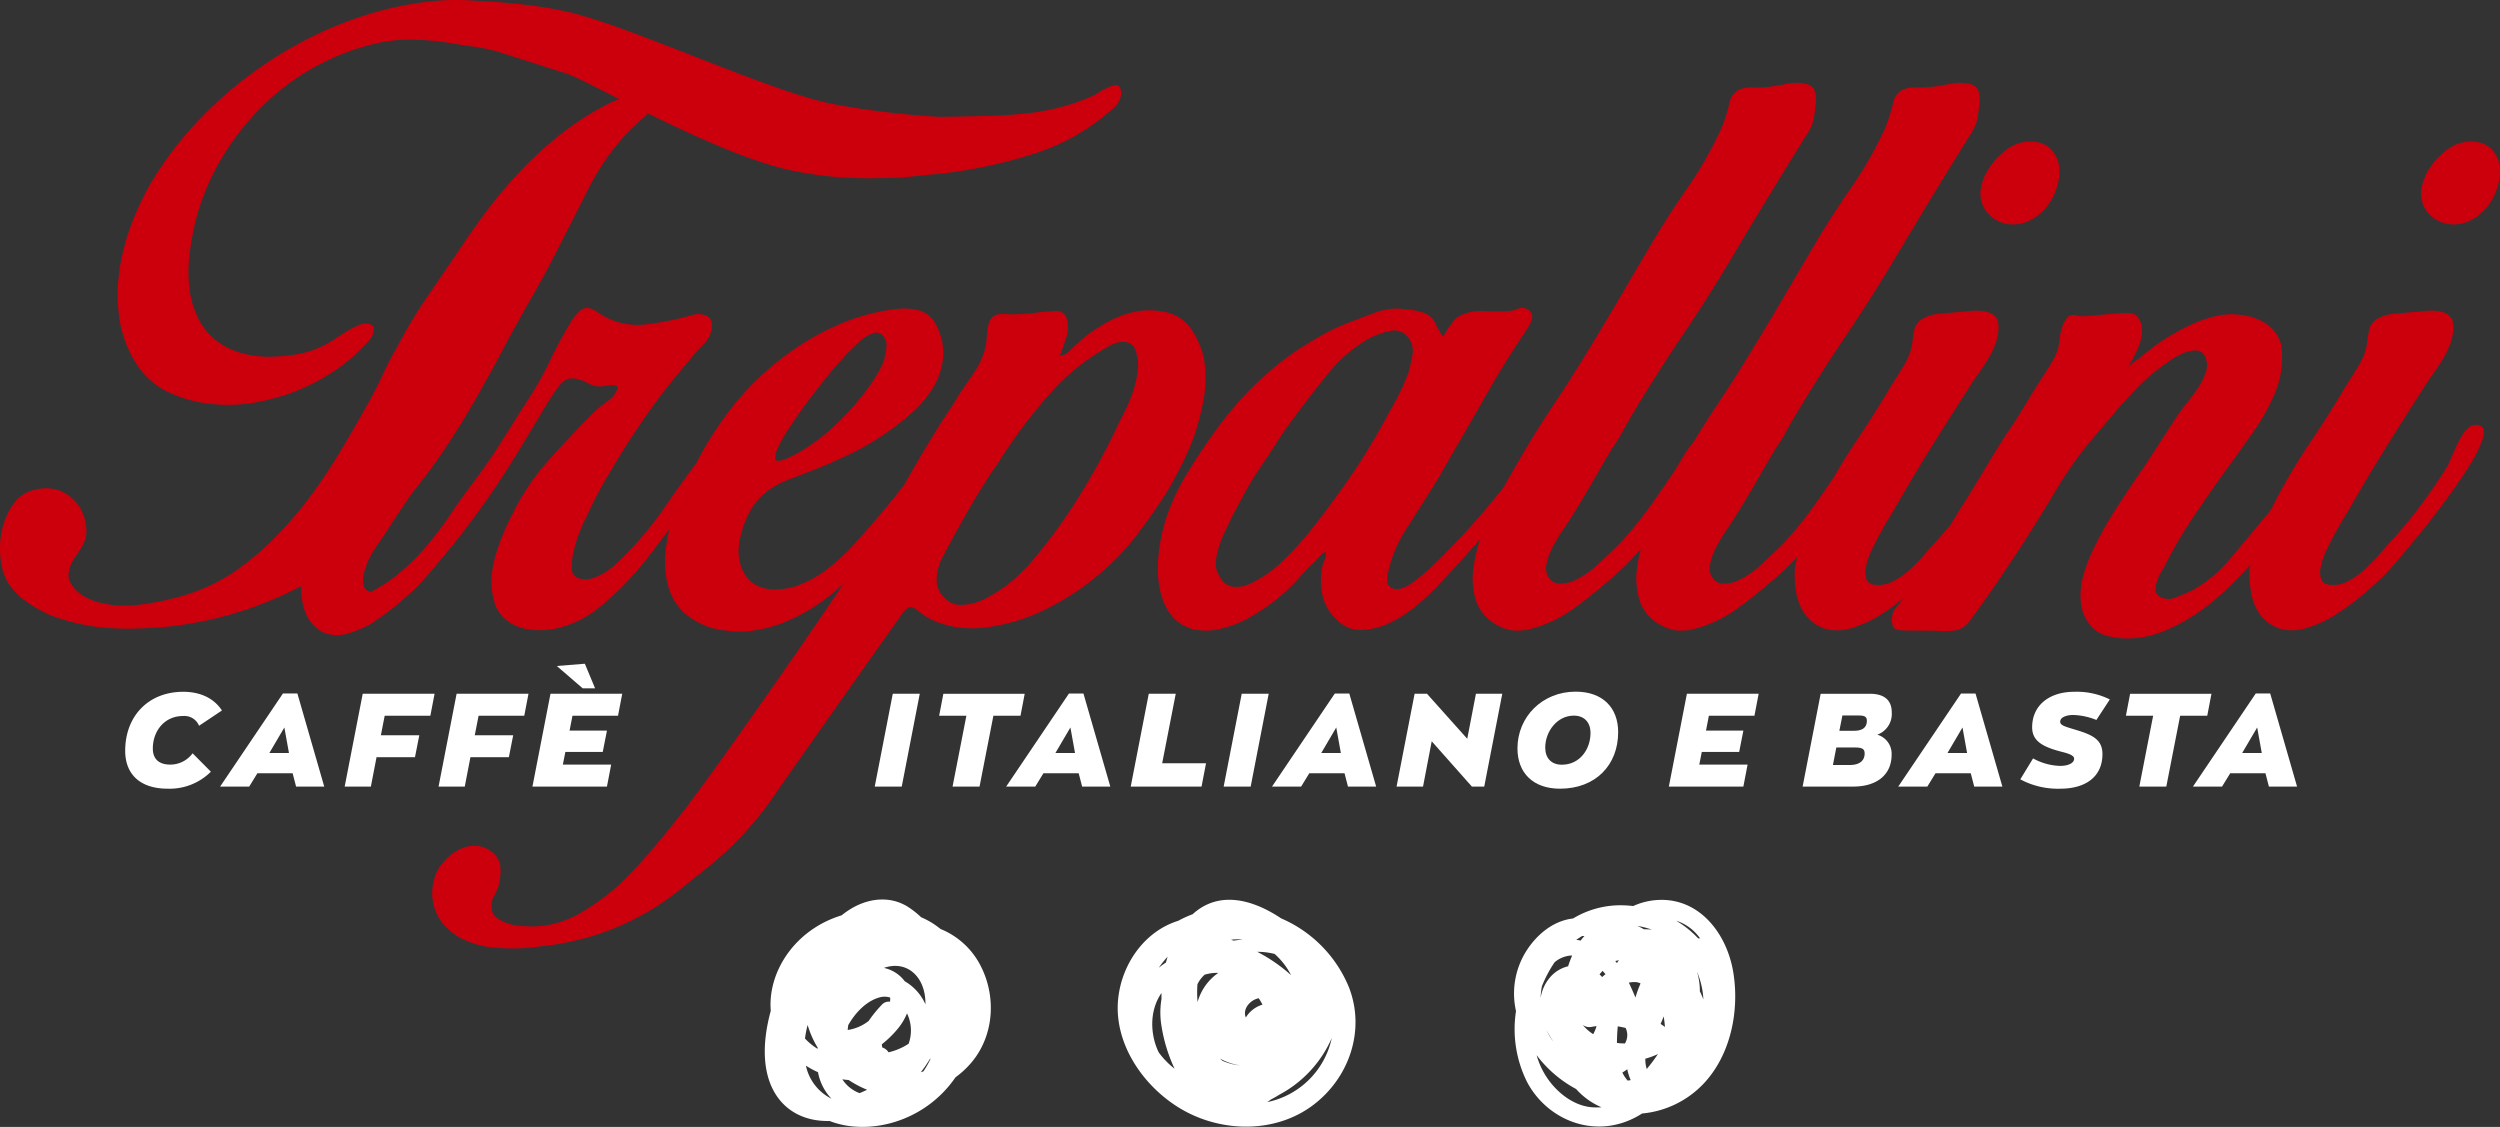 <svg xmlns="http://www.w3.org/2000/svg" xmlns:xlink="http://www.w3.org/1999/xlink" width="719.797" height="324.457" viewBox="0 0 719.797 324.457"><rect x="0" y="0" width="719.797" height="324.457" fill="#333333" stroke="none"/><defs><clipPath id="a"><rect width="719.797" height="324.457" fill="none"/></clipPath></defs><path d="M119.185,90.407h7.768l-5.188,26.723h-7.775Z" transform="translate(137.864 109.341)" fill="#fff"/><path d="M130.225,96.74h-7.841l1.211-6.332h23.422l-1.209,6.332H138l-3.984,20.391h-7.771Z" transform="translate(148.015 109.341)" fill="#fff"/><path d="M152,113.342H141.843l-2.349,3.829h-8.376l18.08-26.8h4.167l7.735,26.8h-8.111Zm-6.708-5.835h5.647l-1.326-7.355Z" transform="translate(158.578 109.3)" fill="#fff"/><path d="M152.543,90.407h7.768l-3.906,20.013h12.627l-1.293,6.71H147.349Z" transform="translate(178.208 109.341)" fill="#fff"/><path d="M164.655,90.407h7.768l-5.188,26.723h-7.775Z" transform="translate(192.857 109.341)" fill="#fff"/><path d="M186.642,113.342H176.486l-2.346,3.829h-8.378l18.08-26.8h4.167l7.735,26.8h-8.111Zm-6.708-5.835h5.647l-1.326-7.355Z" transform="translate(200.476 109.3)" fill="#fff"/><path d="M212.427,90.407l-5.194,26.723h-3.559l-11.564-13.042-2.5,13.042h-7.62l5.194-26.723h3.564l11.593,12.963,2.5-12.963Z" transform="translate(220.107 109.341)" fill="#fff"/><g clip-path="url(#a)"><path d="M197.745,106.471c0-9.094,7.163-16.339,16.75-16.339,7.735,0,12.245,4.554,12.245,11.675,0,9.439-6.482,16.264-16.754,16.264-7.731,0-12.24-4.549-12.24-11.6m21.032-4.437c0-3.067-1.779-5-4.812-5-4.814,0-8.224,4.585-8.224,9.211,0,2.994,1.741,4.923,4.775,4.923,5.232,0,8.261-4.509,8.261-9.134" transform="translate(239.159 109.008)" fill="#fff"/><path d="M222.67,90.407h20.656l-1.211,6.332H229l-.835,4.282h10.764l-1.211,6.14H226.952l-.718,3.637h13.908l-1.215,6.332H217.475Z" transform="translate(263.021 109.341)" fill="#fff"/><path d="M260.53,107.918c0,6.03-4.509,9.211-11.067,9.211H234.907L240.1,90.408h14.136c4.094,0,6.332,1.745,6.332,5.382a6.337,6.337,0,0,1-4.171,6.4,5.7,5.7,0,0,1,4.132,5.725m-7.768-.3c0-1.211-.53-1.741-2.808-1.741h-5.342l-.983,5.04h4.889c2.691,0,4.244-1.178,4.244-3.3m.641-9.439c0-1.171-.68-1.513-2.386-1.513h-4.66l-.873,4.4h4.2c2.614,0,3.714-1.061,3.714-2.883" transform="translate(284.103 109.342)" fill="#fff"/><path d="M268.251,113.342H258.092l-2.349,3.829h-8.376l18.082-26.8h4.167l7.735,26.8H269.24Zm-6.708-5.835h5.647l-1.326-7.355Z" transform="translate(299.173 109.3)" fill="#fff"/><path d="M263.274,115.357l3.674-6.03a17,17,0,0,0,7.808,2.161c2.2,0,4.017-.756,4.017-2.083,0-.8-1.171-1.363-3.259-1.893-5.61-1.405-8.831-3.073-8.831-7.13,0-6.443,5.077-10.232,12.09-10.232a21.4,21.4,0,0,1,10.272,2.2l-3.867,5.912a19.113,19.113,0,0,0-6.67-1.436c-1.973,0-3.752.678-3.752,1.929,0,1.138,1.553,1.441,5.117,2.541,4.509,1.4,7.05,2.841,7.05,6.785,0,6.593-4.929,9.969-12.13,9.969a22.954,22.954,0,0,1-11.52-2.691" transform="translate(318.411 109.03)" fill="#fff"/><path d="M284.875,96.74h-7.841l1.211-6.332h23.422l-1.209,6.332H292.65l-3.984,20.391H280.9Z" transform="translate(335.053 109.341)" fill="#fff"/><path d="M306.651,113.342H296.495l-2.349,3.829H285.77l18.08-26.8h4.167l7.731,26.8h-8.106Zm-6.708-5.835h5.647l-1.326-7.355Z" transform="translate(345.619 109.3)" fill="#fff"/><path d="M16.315,107.129c0-9.969,6.67-16.979,16.714-16.979,5.422,0,9.1,2.236,11.14,5.382l-6.591,4.4a4.547,4.547,0,0,0-4.627-2.806c-5.3,0-8.681,4.282-8.681,9.366,0,2.916,1.67,4.62,5.007,4.62a7.952,7.952,0,0,0,6.443-3.255l5.267,5.3a16.809,16.809,0,0,1-12.466,4.889c-7.848,0-12.207-4.094-12.207-10.919" transform="translate(19.732 109.03)" fill="#fff"/><path d="M49.566,113.342H39.41l-2.346,3.829H28.685l18.08-26.8h4.167l7.731,26.8H50.556Zm-6.708-5.835h5.647l-1.326-7.355Z" transform="translate(34.692 109.3)" fill="#fff"/><path d="M50.11,90.407H70.8l-1.215,6.332H56.438l-1.1,5.61H66.405l-1.248,6.326H54.09l-1.631,8.455H44.916Z" transform="translate(54.323 109.341)" fill="#fff"/><path d="M62.345,90.407H83.039l-1.215,6.332H68.673l-1.1,5.61H78.64l-1.248,6.326H66.324l-1.631,8.455H57.151Z" transform="translate(69.12 109.341)" fill="#fff"/><path d="M74.579,95.138H95.235l-1.211,6.332H80.907l-.835,4.282H90.836l-1.211,6.14H78.861l-.718,3.635H92.052l-1.215,6.332H69.385Zm1.818-8,8.073-.647,2.956,7.09H83.863Z" transform="translate(83.916 104.61)" fill="#fff"/><path d="M340.085,134.084q1.76-3.526,3.246-7.236a71.633,71.633,0,0,0,3.153-11.5,34.781,34.781,0,0,0,.188-11.871,23.6,23.6,0,0,0-3.712-8.718,11.751,11.751,0,0,0-7.974-5.011,20.812,20.812,0,0,0-9.37.281,30.751,30.751,0,0,0-8.626,3.8q-1.856,1.117-3.522,2.322a25.7,25.7,0,0,0-3.155,2.689c-.74.621-1.547,1.363-2.408,2.225a3.906,3.906,0,0,1-2.784,1.3c.619-1.48,1.233-3.179,1.856-5.1a9.258,9.258,0,0,0,.183-5.471,3.054,3.054,0,0,0-3.524-2.227c-1.854.124-3.4.247-4.638.369a48.18,48.18,0,0,1-7.234.559c-.74,0-1.575-.029-2.5-.093a6.6,6.6,0,0,0-2.505.278,2.825,2.825,0,0,0-1.668,1.485,7.737,7.737,0,0,0-.74,2.5q-.189,1.392-.281,2.782a18.787,18.787,0,0,1-.278,2.32A22.245,22.245,0,0,1,280.636,107q-2.227,3.341-4.45,6.491-1.491,2.6-3.06,4.914t-3.062,4.73q-5.084,8.173-9.717,16.429c-.93,1.2-1.838,2.41-2.8,3.6q-5.1,6.307-10.479,12.242a62.3,62.3,0,0,1-4.916,5.1,49.106,49.106,0,0,1-5.656,4.543,30.355,30.355,0,0,1-6.306,3.338,18.751,18.751,0,0,1-6.865,1.3,11.087,11.087,0,0,1-5.935-1.392,9.221,9.221,0,0,1-3.431-3.8,12.545,12.545,0,0,1-1.3-5.285,17.559,17.559,0,0,1,.837-5.84,25.787,25.787,0,0,1,3.243-7.514,18.5,18.5,0,0,1,4.545-4.728,26.155,26.155,0,0,1,6.03-3.155q3.43-1.293,7.7-2.969,3.709-1.478,8.533-3.71a77.072,77.072,0,0,0,9.554-5.285,79.341,79.341,0,0,0,8.9-6.679,32.392,32.392,0,0,0,6.677-7.788,20.191,20.191,0,0,0,2.877-8.906,17.119,17.119,0,0,0-2.413-9.737q-2.6-4.822-11.312-3.9a57.374,57.374,0,0,0-15.676,4.174,73.614,73.614,0,0,0-14.191,7.883,80.576,80.576,0,0,0-18.082,17.342,104.2,104.2,0,0,0-9.395,14.92q-4.62,6.244-9.154,12.812a99.867,99.867,0,0,1-10.482,12.8q-1.3,1.3-2.877,2.874a21.083,21.083,0,0,1-3.429,2.782,16.487,16.487,0,0,1-3.8,1.856,6.711,6.711,0,0,1-3.986.093,2.837,2.837,0,0,1-2.134-2.969,19.124,19.124,0,0,1,.652-5.378,40.316,40.316,0,0,1,1.852-5.661,33.306,33.306,0,0,1,1.673-3.617q1.481-3.334,3.246-6.675c1.173-2.229,2.437-4.45,3.8-6.679a235.462,235.462,0,0,1,14.655-22.072q2.038-2.595,4.081-5.1t4.264-5.1q1.485-1.856,3.712-4.174a7.875,7.875,0,0,0,2.408-4.918q.186-2.592-1.668-3.336a6.026,6.026,0,0,0-3.9-.186,81.062,81.062,0,0,1-13.911,2.782,19.9,19.9,0,0,1-13.356-3.526q-2.966-2.038-4.728-.742a12.407,12.407,0,0,0-3.248,3.9,118.119,118.119,0,0,0-5.749,10.667,95.177,95.177,0,0,1-5.935,10.663q-2.784,4.272-5.38,8.44t-5.38,8.44q-2.781,4.086-5.656,7.883t-5.658,7.883a102.532,102.532,0,0,1-7.7,10.3,61.85,61.85,0,0,1-9.18,8.811,39.684,39.684,0,0,1-4.916,3.243c-.559.314-1.094.645-1.646.966a2.32,2.32,0,0,1-2.234-1.6,7.22,7.22,0,0,1,.084-3.8,23.154,23.154,0,0,1,1.86-4.9c.866-1.741,4.543-6.748,5.46-8.365.318-.561,2.9-4.432,6.277-9.456,3.213-3.957,6.3-8.029,9.169-12.282q5.137-7.616,9.728-15.7t8.811-16.151q3.669-6.787,7.525-13.493t7.34-13.674q4.222-8.259,8.537-16.8a68.053,68.053,0,0,1,10.736-15.506q1.471-1.471,3.12-3.029,1.611-1.521,3.219-2.952c12.949,6.381,28.524,13.5,40.225,16.173,14.33,3.2,25.691,2.373,29.677,2.4,3.394.022,8.968-.835,13.022-1.107a137.178,137.178,0,0,0,27.974-5.817,62.372,62.372,0,0,0,23.528-13.579,6.264,6.264,0,0,0,1.653-2.939,3.367,3.367,0,0,0-.442-2.91c-.236-.347-.694-.455-1.381-.323a8.907,8.907,0,0,0-2.245.789,22.946,22.946,0,0,0-2.267,1.268,14.388,14.388,0,0,1-1.591.928,61.447,61.447,0,0,1-9.355,3.294,68.62,68.62,0,0,1-10.053,1.829c-3.429.36-6.922.585-10.457.667q-7.231.229-14.611.285A242.032,242.032,0,0,1,239.8,29.944C221.359,26.4,180.168,6.86,162.588,3.226,153.556,1.244,144.6.645,135.916.155a67.69,67.69,0,0,0-9.951.057,95.065,95.065,0,0,0-15.375,2.609A108.028,108.028,0,0,0,90.8,10.1,116.557,116.557,0,0,0,56.35,35.525,102.217,102.217,0,0,0,43.5,52.6,81.322,81.322,0,0,0,37.72,64.9a61.407,61.407,0,0,0-3.4,13.491,47.961,47.961,0,0,0,.093,13.584,32.808,32.808,0,0,0,4.863,12.784,22.108,22.108,0,0,0,10.095,8.557,38.822,38.822,0,0,0,13.584,3.162,44.893,44.893,0,0,0,11.381-.745,60.15,60.15,0,0,0,11.379-3.345,59.09,59.09,0,0,0,10.446-5.526,47.812,47.812,0,0,0,8.774-7.433c.367-.358.793-.809,1.281-1.343a5.5,5.5,0,0,0,1.1-1.8,3.977,3.977,0,0,0,.276-1.807c-.064-.546-.457-.946-1.191-1.2a4.571,4.571,0,0,0-3.02.307,22.612,22.612,0,0,0-3.48,1.776q-1.74,1.077-3.385,2.172a28.485,28.485,0,0,1-2.744,1.646,27.123,27.123,0,0,1-8.148,2.791,49.785,49.785,0,0,1-8.533.745,28.565,28.565,0,0,1-6.975-.919,20.341,20.341,0,0,1-6.425-2.751,18.6,18.6,0,0,1-6.516-7.161,26.952,26.952,0,0,1-2.662-9.085,41.266,41.266,0,0,1,.093-9.911,81.13,81.13,0,0,1,1.743-9.454A68.175,68.175,0,0,1,63.508,46.08,75.16,75.16,0,0,1,74.9,31.206a68.8,68.8,0,0,1,32.18-18.418,43.865,43.865,0,0,1,10.7-1.381,76.623,76.623,0,0,1,10.93.829q3.709.65,7.424,1.158a50.021,50.021,0,0,1,8.752,1.96c5.968,1.94,11.942,3.858,17.963,5.725,2.11.647,7.888,3.632,15.442,7.448a31.014,31.014,0,0,0-4.834,2.229,84.193,84.193,0,0,0-12.114,7.985,108.562,108.562,0,0,0-10.831,9.821A126.051,126.051,0,0,0,140.6,60.125q-4.59,6.052-8.811,12.481-4.4,6.423-8.9,13.029a139.984,139.984,0,0,0-8.166,13.584q-2.575,4.408-4.682,8.995t-4.68,8.995q-3.675,6.608-7.711,13.307a153.68,153.68,0,0,1-8.718,12.938A109.044,109.044,0,0,1,78.742,155.2,79.688,79.688,0,0,1,67,164.929a52.292,52.292,0,0,1-13.767,6.427,78.027,78.027,0,0,1-14.867,2.934,30.68,30.68,0,0,1-4.772,0,27.7,27.7,0,0,1-5.049-.826,16.9,16.9,0,0,1-4.589-1.924,10.277,10.277,0,0,1-3.4-3.305,4.863,4.863,0,0,1-.824-2.939,7.738,7.738,0,0,1,.734-2.844,16.528,16.528,0,0,1,1.56-2.66q.915-1.283,1.65-2.57a8.54,8.54,0,0,0,1.2-4.684,13.793,13.793,0,0,0-1.1-4.861,11.61,11.61,0,0,0-2.936-4.132A11.614,11.614,0,0,0,16.7,141.07a12.319,12.319,0,0,0-6.518-.091,10.026,10.026,0,0,0-5.6,3.208,18.957,18.957,0,0,0-3.029,5.234,22.121,22.121,0,0,0-1.469,6.33,25.759,25.759,0,0,0,.276,6.516,15.563,15.563,0,0,0,2.019,5.6,19.33,19.33,0,0,0,5.323,5.413,40.473,40.473,0,0,0,6.606,3.765,59.009,59.009,0,0,0,15.6,3.672,82.626,82.626,0,0,0,8.721.272q4.308-.089,8.716-.46a106.728,106.728,0,0,0,29.827-7.342,98.769,98.769,0,0,0,9.536-4.445c.009.778.013,1.551.077,2.371a17.063,17.063,0,0,0,1.551,6.136,10.6,10.6,0,0,0,4.565,4.739,10.11,10.11,0,0,0,7.114.437,25.638,25.638,0,0,0,4.346-1.615,16.742,16.742,0,0,0,3.391-1.838c.25-.172.517-.391.769-.572a66.56,66.56,0,0,0,6.516-4.9q3.433-2.946,5.519-5.046.865-.878,3.588-4.054t6.248-7.514q1.793-2.211,3.617-4.58c0-.04,0-.073,0-.11,1.228-1.558,2.452-3.122,3.606-4.757q4.08-5.564,7.7-11.224t7.141-11.588q1.667-2.787,3.338-5.568t3.338-5.38a24.2,24.2,0,0,1,2.689-3.524,4.308,4.308,0,0,1,3.988-1.109,12.212,12.212,0,0,1,3.526,1.295,7.08,7.08,0,0,0,3.52.93,9.254,9.254,0,0,0,1.58-.186,10.64,10.64,0,0,1,1.854-.188,2.538,2.538,0,0,1,1.3.281q.461.278-.093,1.392a7.754,7.754,0,0,1-2.874,3.153A29.733,29.733,0,0,0,171.2,118.5q-6.5,6.5-12.983,13.729a67.9,67.9,0,0,0-10.572,15.579,64.843,64.843,0,0,0-2.782,5.937,63.2,63.2,0,0,0-2.227,6.306,28.11,28.11,0,0,0-1.111,6.4,20.019,20.019,0,0,0,.742,6.582,9.8,9.8,0,0,0,2.5,4.545,12.142,12.142,0,0,0,3.99,2.689,15.315,15.315,0,0,0,4.914,1.114,24.906,24.906,0,0,0,5.285-.186,30.244,30.244,0,0,0,13.451-6.211,84.343,84.343,0,0,0,10.663-10.3q2.227-2.592,4.452-5.471t4.269-5.656c.318-.389.636-.789.954-1.178a41.788,41.788,0,0,0-1.235,8.133,24.88,24.88,0,0,0,1.578,10.3,15.931,15.931,0,0,0,7.234,7.976,20.329,20.329,0,0,0,8.9,2.779,28.319,28.319,0,0,0,8.254-.093,40.276,40.276,0,0,0,7.881-2.132,52.694,52.694,0,0,0,13.451-7.788c1.394-1.118,2.735-2.289,4.05-3.478-13.237,19.821-36.882,53.375-45.07,64.155q-4.63,5.939-9.459,11.688a143.153,143.153,0,0,1-10.2,10.946,67.719,67.719,0,0,1-11.314,8.159,27.457,27.457,0,0,1-13.17,3.71c-.866,0-1.949-.033-3.248-.093a15.916,15.916,0,0,1-3.8-.65,11.947,11.947,0,0,1-3.338-1.578,3.652,3.652,0,0,1-1.67-2.689,5.687,5.687,0,0,1,.745-3.9,13.954,13.954,0,0,0,1.485-3.9,18.135,18.135,0,0,0,.276-4.081,5.848,5.848,0,0,0-1.578-3.71,8.043,8.043,0,0,0-5.192-2.6,9.833,9.833,0,0,0-5.38,1.2,14.864,14.864,0,0,0-4.545,3.8,11.933,11.933,0,0,0-2.5,5.009,14.309,14.309,0,0,0,0,7.234,14.005,14.005,0,0,0,3.243,5.844,17.357,17.357,0,0,0,5.566,3.988,26.046,26.046,0,0,0,6.953,2.042,57.766,57.766,0,0,0,12.242.186q2.6-.374,5.1-.65a50.528,50.528,0,0,0,5.1-.835,74.722,74.722,0,0,0,32.644-15.21l7.421-5.937q3.712-2.969,7.234-6.306a99.35,99.35,0,0,0,12.89-15.4c3.771-5.566,32.238-45.846,36.2-51.409a6.1,6.1,0,0,1,2.225-2.223q.928-.371,2.784,1.111a19.249,19.249,0,0,0,7.788,3.9,25.232,25.232,0,0,0,5.1.926,34.489,34.489,0,0,0,5.1,0,53.3,53.3,0,0,0,18.363-5.285,73.429,73.429,0,0,0,15.952-10.482,70.375,70.375,0,0,0,10.665-11.219q4.729-6.211,8.811-12.7,2.038-3.526,3.8-7.05m-115.743-5.935a38.471,38.471,0,0,1,2.227-3.9q1.2-1.856,1.575-2.413,2.6-3.9,5.378-7.514T239.275,107c.614-.745,1.3-1.513,2.039-2.318s1.483-1.637,2.225-2.508q1.481-1.481,3.71-3.617a10.161,10.161,0,0,1,4.452-2.687,2.441,2.441,0,0,1,2.689,1.019,3.94,3.94,0,0,1,.835,2.877A15.912,15.912,0,0,1,253,107a51.324,51.324,0,0,1-4.264,6.308,78.34,78.34,0,0,1-8.438,9.271,56.224,56.224,0,0,1-10.11,7.607q-.374.186-2.132,1.111a14.648,14.648,0,0,1-3.248,1.3q-1.856.375-1.67-1.021a11.384,11.384,0,0,1,1.206-3.429m103.222-21.334a31.7,31.7,0,0,1-1.392,6.032,41.793,41.793,0,0,1-2.5,5.932c-.994,1.92-1.856,3.681-2.6,5.289a199.362,199.362,0,0,1-10.758,19.474,156.232,156.232,0,0,1-13.166,17.994,46.363,46.363,0,0,1-6.586,6.4,40.89,40.89,0,0,1-7.885,4.914,16.586,16.586,0,0,1-5.563,1.3,6.2,6.2,0,0,1-5.007-1.856,7,7,0,0,1-2.413-5.749,14.531,14.531,0,0,1,1.668-6.125q3.337-6.3,6.865-12.519t7.419-12.15q1.481-2.038,2.877-4.266t2.872-4.266a142.735,142.735,0,0,1,11.686-14.746,61.979,61.979,0,0,1,14.47-11.776,23.15,23.15,0,0,1,2.41-1.392,8.433,8.433,0,0,1,2.691-.833,4.636,4.636,0,0,1,2.6.369,3.488,3.488,0,0,1,1.761,2.225,12.894,12.894,0,0,1,.557,5.749" transform="translate(0 0)" fill="#cb000c"/><path d="M531.627,109.531a3.031,3.031,0,0,0-3.341.557,11.672,11.672,0,0,0-2.6,3.431q-1.11,2.134-2.042,4.359t-1.482,3.338q-3.715,5.939-7.883,11.5a133.241,133.241,0,0,1-9,10.758q-1.485,1.67-3.338,3.8a39.976,39.976,0,0,1-3.988,3.988,22.6,22.6,0,0,1-4.452,3.06,8.615,8.615,0,0,1-4.728,1.021q-2.227,0-2.877-1.483a6.349,6.349,0,0,1-.186-3.8,20.95,20.95,0,0,1,1.765-5.009q1.293-2.688,2.689-5.194t2.6-4.452q1.2-1.945,1.575-2.689,5.011-8.716,10.2-17.066t10.572-16.692q1.114-1.853,2.782-4.174t3.06-4.638a24.187,24.187,0,0,0,2.225-4.823,12.406,12.406,0,0,0,.652-4.916,3.629,3.629,0,0,0-1.3-2.689,6.183,6.183,0,0,0-2.6-1.114,13.242,13.242,0,0,0-3.153-.186c-1.114.064-2.1.159-2.969.278q-2.6.189-6.77.557t-6.213,2.413a4.427,4.427,0,0,0-1.208,2.318c-.183.928-.34,1.827-.464,2.691a16.777,16.777,0,0,1-2.315,7.141q-1.952,3.245-3.988,6.4-4.825,8.166-10.015,15.859a179.573,179.573,0,0,0-9.646,16.045c-.632,1.173-1.237,2.38-1.843,3.584-.974,1.3-2.017,2.581-3.166,3.836q-4.269,5.2-8.813,10.572a38.064,38.064,0,0,1-10.477,8.718q-1.856.928-4.73,2.039a5.235,5.235,0,0,1-4.916-.183,2.331,2.331,0,0,1-1.111-2.042,7.946,7.946,0,0,1,.555-2.782,14.807,14.807,0,0,1,1.392-2.782,13.824,13.824,0,0,0,1.206-2.227,126.978,126.978,0,0,1,9.461-15.581q3.709-5.564,7.7-11.036t7.881-11.036a60.985,60.985,0,0,0,6.03-10.76A26.459,26.459,0,0,0,474.5,88.2a9.526,9.526,0,0,0-2.039-5.749,12.505,12.505,0,0,0-4.545-3.431,18.127,18.127,0,0,0-5.842-1.485,20.825,20.825,0,0,0-5.937.278,37.533,37.533,0,0,0-8.162,2.784,66.5,66.5,0,0,0-7.6,4.264,31.561,31.561,0,0,0-2.782,1.949q-1.3,1.021-2.784,2.132A15.148,15.148,0,0,1,432.3,90.89a5.824,5.824,0,0,0-2.132,2.132l.188-.371c.122-.245.243-.524.369-.833a10.538,10.538,0,0,1,.745-1.392Q436.28,81.9,432.759,78a3.559,3.559,0,0,0-.924-.65,4.479,4.479,0,0,0-1.856-.278c-.866,0-2.106.064-3.71.186s-3.712.312-6.308.557a21.441,21.441,0,0,1-2.689.186,4.17,4.17,0,0,1-1.578-.186q-2.042-.557-2.967.557a8.506,8.506,0,0,0-1.485,2.782,16.221,16.221,0,0,0-.74,3.526,14.214,14.214,0,0,1-.557,2.965,17.011,17.011,0,0,1-1.485,3.248q-.931,1.578-1.856,3.06-2.966,4.451-5.656,9t-5.656,8.811q-2.973,4.636-5.751,9.273t-5.751,9.461q-2.436,3.788-4.759,7.645-2.267,2.718-4.7,5.338-1.488,1.67-3.338,3.8A40.207,40.207,0,0,1,367,151.265a22.663,22.663,0,0,1-4.452,3.06,8.618,8.618,0,0,1-4.73,1.021q-2.227,0-2.877-1.483a6.368,6.368,0,0,1-.183-3.8,21.027,21.027,0,0,1,1.763-5.009q1.3-2.688,2.689-5.194t2.6-4.452q1.206-1.945,1.577-2.689,5.011-8.716,10.2-17.066t10.574-16.692q1.11-1.853,2.782-4.174T390,90.148a24.2,24.2,0,0,0,2.225-4.823,12.407,12.407,0,0,0,.652-4.916,3.631,3.631,0,0,0-1.3-2.689,6.171,6.171,0,0,0-2.6-1.114,13.227,13.227,0,0,0-3.153-.186c-1.111.064-2.1.159-2.967.278q-2.6.189-6.77.557t-6.213,2.413a4.411,4.411,0,0,0-1.209,2.318c-.183.928-.342,1.827-.464,2.691a16.809,16.809,0,0,1-2.318,7.141q-1.949,3.245-3.988,6.4-4.822,8.166-10.013,15.859c-2.232,3.3-4.319,6.73-6.343,10.212-2.041,3.023-4.1,6-6.18,8.893a106.743,106.743,0,0,1-8.257,10.108q-2.966,2.969-6.489,6.215a26.386,26.386,0,0,1-7.421,4.916,9.791,9.791,0,0,1-3.433.555,3.614,3.614,0,0,1-3.06-1.483,4.857,4.857,0,0,1-.833-4.081,18.131,18.131,0,0,1,1.761-4.916,47.464,47.464,0,0,1,2.877-4.823q1.574-2.317,2.505-3.8,3.148-5.008,6.027-10.015t5.842-10.015a38.741,38.741,0,0,0,2.689-4.269q1.206-2.224,2.506-4.45,7.049-11.871,14.746-23.281t14.746-23.279q10.576-17.8,21.7-35.612a11.462,11.462,0,0,0,1.673-4.452q.368-2.409.555-4.823a6.332,6.332,0,0,0-.647-3.153,3.694,3.694,0,0,0-2.691-1.485,10.649,10.649,0,0,0-3.429-.183,23.559,23.559,0,0,0-3.248.555q-2.045.374-3.8.557a35.881,35.881,0,0,1-3.8.186,10.07,10.07,0,0,0-4.45.557,5.248,5.248,0,0,0-2.784,3.524q-.557,2.413-1.3,4.73a31.859,31.859,0,0,1-1.856,4.545,112.4,112.4,0,0,1-9.18,15.766q-5.286,7.606-9.923,15.4-4.829,8.163-9.554,16.23t-9.739,16.228q-4.64,7.609-9.551,14.934c-2.145,3.195-4.2,6.48-6.206,9.805-.035.042-.066.075-.1.117a41.6,41.6,0,0,0-3.526,5.1q-1.578,2.694-1.947,3.248-3.712,5.564-7.51,10.851A107.428,107.428,0,0,1,284,143.289q-2.969,2.969-6.491,6.215a26.355,26.355,0,0,1-7.421,4.916,9.787,9.787,0,0,1-3.431.555,3.609,3.609,0,0,1-3.06-1.483,4.849,4.849,0,0,1-.833-4.081,17.982,17.982,0,0,1,1.761-4.916,47.052,47.052,0,0,1,2.874-4.823q1.577-2.317,2.505-3.8,3.148-5.008,6.03-10.015t5.842-10.015a39.081,39.081,0,0,0,2.689-4.269q1.2-2.224,2.5-4.45,7.049-11.871,14.746-23.281t14.748-23.279q10.572-17.8,21.7-35.612a11.5,11.5,0,0,0,1.67-4.452q.371-2.409.557-4.823a6.306,6.306,0,0,0-.65-3.153,3.69,3.69,0,0,0-2.691-1.485,10.646,10.646,0,0,0-3.429-.183,23.56,23.56,0,0,0-3.248.555q-2.045.374-3.8.557a35.868,35.868,0,0,1-3.8.186,10.061,10.061,0,0,0-4.45.557,5.248,5.248,0,0,0-2.784,3.524q-.557,2.413-1.3,4.73a32.383,32.383,0,0,1-1.856,4.545A112.416,112.416,0,0,1,303.2,41.273q-5.286,7.606-9.923,15.4-4.825,8.163-9.554,16.23t-9.737,16.228q-4.64,7.609-9.554,14.934t-9.366,15.117c-1.43,2.415-2.983,5.113-4.653,8.062-.121.152-.234.316-.356.468q-2.966,3.715-6.122,7.419-3.712,4.272-7.417,8.162t-7.79,7.793c-.495.369-1.178.926-2.039,1.668a33.242,33.242,0,0,1-2.784,2.134,11.006,11.006,0,0,1-2.969,1.483,3.382,3.382,0,0,1-2.6-.093,2.374,2.374,0,0,1-1.485-2.227,8.156,8.156,0,0,1,.373-2.6,38.066,38.066,0,0,1,5.192-12.242q3.709-5.747,7.05-11.129,1.667-2.595,3.151-5.194t2.969-5.192q5.19-8.9,10.2-17.713t10.76-17.344c.245-.371.555-.864.928-1.485a16.779,16.779,0,0,0,.928-1.761,2.906,2.906,0,0,0,.183-1.763,2.235,2.235,0,0,0-1.111-1.485,3.039,3.039,0,0,0-2.969-.278,7.284,7.284,0,0,1-2.967.652,58.456,58.456,0,0,1-6.586,0,14.449,14.449,0,0,0-6.213.926,6.814,6.814,0,0,0-3.336,2.782,14.891,14.891,0,0,0-1.394,1.949q-1.021,1.578-.835,1.949a24.68,24.68,0,0,1-2.5-4.266,5.37,5.37,0,0,0-3.617-2.969,16.48,16.48,0,0,0-3.429-.742c-1.178-.122-2.32-.245-3.433-.369a20.038,20.038,0,0,0-7.141,1.3q-3.437,1.3-6.77,2.6a51.561,51.561,0,0,0-7.7,3.524q-3.619,2.042-7.141,4.266-2.413,1.667-4.64,3.338t-4.266,3.524a94.371,94.371,0,0,0-13.166,14.1,178.633,178.633,0,0,0-10.758,15.952,63.581,63.581,0,0,0-5.382,11.871,54.608,54.608,0,0,0-2.039,9.275,42.121,42.121,0,0,0-.281,6.4,25.758,25.758,0,0,0,1.021,6.586,16.908,16.908,0,0,0,2.877,5.656,10.857,10.857,0,0,0,5.285,3.617l.371.186a17.432,17.432,0,0,0,8.906-.093,31.5,31.5,0,0,0,8.343-3.431,54.3,54.3,0,0,0,12.985-10.2q1.3-1.481,2.505-2.784a35.718,35.718,0,0,1,2.689-2.6,23.1,23.1,0,0,0,1.575-1.763,3.16,3.16,0,0,1,1.763-1.206,3.223,3.223,0,0,1-.186,1.856c-.247.621-.495,1.237-.74,1.856a19.886,19.886,0,0,0-.093,8.347,13.142,13.142,0,0,0,3.988,7.234,9.619,9.619,0,0,0,7.417,3.153,21.056,21.056,0,0,0,8.162-2.132,35.77,35.77,0,0,0,7.7-5.009,69.52,69.52,0,0,0,6.03-5.658q3.52-3.709,6.957-7.512c1.748-1.94,3.467-3.915,5.183-5.893a50.28,50.28,0,0,0-1.847,7.839,21.572,21.572,0,0,0,.833,10.389,12.307,12.307,0,0,0,4.361,5.566,13.458,13.458,0,0,0,6.584,2.6c.862,0,1.668-.029,2.413-.093a12.321,12.321,0,0,0,2.408-.464,36.964,36.964,0,0,0,11.038-5.009q4.54-3.152,9.554-7.419A86.1,86.1,0,0,0,289.935,145a50.175,50.175,0,0,0-1.021,4.969,21.544,21.544,0,0,0,.833,10.389,12.3,12.3,0,0,0,4.359,5.566,13.466,13.466,0,0,0,6.586,2.6c.862,0,1.668-.029,2.41-.093a12.311,12.311,0,0,0,2.41-.464,36.963,36.963,0,0,0,11.038-5.009q4.54-3.152,9.551-7.419a86.085,86.085,0,0,0,8.835-8.226c-.274,1.184-.513,2.377-.674,3.588a28.827,28.827,0,0,0,.373,6.4,15.576,15.576,0,0,0,2.225,6.027,11.778,11.778,0,0,0,5.563,4.452,13.15,13.15,0,0,0,8.162,0,32.805,32.805,0,0,0,8.626-3.988,74.65,74.65,0,0,0,6.48-4.728c-.639.809-1.27,1.619-1.935,2.408a5.7,5.7,0,0,0-1.575,3.526,4.123,4.123,0,0,0,.835,2.967,4.65,4.65,0,0,0,2.132.464q1.574.1,7.514.093c1.233,0,2.439.029,3.617.093a24.347,24.347,0,0,0,3.617-.093,5.933,5.933,0,0,0,3.153-1.206,9.692,9.692,0,0,0,2.225-2.5q3.712-5.011,7.236-10.2t7.046-10.574q5.379-8.348,10.3-16.6a106.5,106.5,0,0,1,11.407-15.671l6.122-7.236q2.777-3.152,5.749-6.213a52.087,52.087,0,0,1,6.491-5.658q.739-.557,2.6-1.854a21.218,21.218,0,0,1,3.8-2.134,9.413,9.413,0,0,1,3.712-.833,2.915,2.915,0,0,1,2.689,1.854,5.893,5.893,0,0,1,.185,4.359,18.248,18.248,0,0,1-2.225,4.545q-1.488,2.224-3.153,4.266t-2.784,3.707q-2.416,3.715-4.823,7.421T434.8,121.4q-4.269,6.121-8.254,12.335a107.176,107.176,0,0,0-7.141,13.075,51.257,51.257,0,0,0-1.949,5.38,22.076,22.076,0,0,0-.924,5.656,15.93,15.93,0,0,0,.74,5.473,11.3,11.3,0,0,0,3.246,4.823A8.8,8.8,0,0,0,424.134,170a26.147,26.147,0,0,0,4.361.742,28.358,28.358,0,0,0,13.634-2.784,55.877,55.877,0,0,0,11.962-7.419,95.258,95.258,0,0,0,11.374-11.074c-.082.475-.179.948-.243,1.427a28.953,28.953,0,0,0,.371,6.4,15.576,15.576,0,0,0,2.225,6.027,11.773,11.773,0,0,0,5.566,4.452,13.149,13.149,0,0,0,8.162,0,32.838,32.838,0,0,0,8.626-3.988,74.375,74.375,0,0,0,7.881-5.842q3.708-3.152,5.937-5.38.925-.928,3.8-4.266t6.586-7.883q3.708-4.544,7.512-9.737t6.586-9.646a36.077,36.077,0,0,0,3.8-7.6q1.018-3.152-.647-3.9M205.354,125.576q-5.386,7.7-11.314,15.117a93.461,93.461,0,0,1-7.512,8.069,34.852,34.852,0,0,1-9,6.213,9.063,9.063,0,0,1-5.378.835q-2.413-.461-3.9-3.617a6.757,6.757,0,0,1-.647-3.988,23.043,23.043,0,0,1,1.019-4.359,32.314,32.314,0,0,1,1.765-4.264q1.014-2.042,1.759-3.712,2.041-3.894,4.081-7.6t4.45-7.234q2.409-3.523,4.64-7.048t4.823-6.862q4.451-6.121,9.737-12.614a41.393,41.393,0,0,1,11.962-10.2,22.486,22.486,0,0,1,5.753-2.039,4.971,4.971,0,0,1,5.378,1.856,6.305,6.305,0,0,1,1.206,5.007,40.8,40.8,0,0,1-1.206,5.194,55.957,55.957,0,0,1-3.524,7.79q-2.045,3.712-4.081,7.419a184.025,184.025,0,0,1-10.015,16.045" transform="translate(182.494 13.052)" fill="#cb000c"/><path d="M263.067,41.274a9.893,9.893,0,0,0,4.081,1.021,10.282,10.282,0,0,0,4.452-.835,13.614,13.614,0,0,0,4.174-2.782,15.293,15.293,0,0,0,3.153-4.266A18.49,18.49,0,0,0,280.6,29.4a12.379,12.379,0,0,0-.1-5.009q-1.856-5.932-7.974-5.935a10.831,10.831,0,0,0-7.048,2.41,19.17,19.17,0,0,0-4.638,4.823,15.556,15.556,0,0,0-2.6,5.935,8.761,8.761,0,0,0,.833,5.844,9.1,9.1,0,0,0,3.988,3.8" transform="translate(312.138 22.325)" fill="#cb000c"/><path d="M337.917,24.394q-1.856-5.932-7.974-5.935a10.841,10.841,0,0,0-7.05,2.41,19.2,19.2,0,0,0-4.635,4.823,15.583,15.583,0,0,0-2.6,5.935,8.776,8.776,0,0,0,.833,5.844,9.119,9.119,0,0,0,3.99,3.8,9.883,9.883,0,0,0,4.081,1.019,10.317,10.317,0,0,0,4.452-.833,13.662,13.662,0,0,0,4.174-2.784,15.179,15.179,0,0,0,3.151-4.266,18.383,18.383,0,0,0,1.673-5.007,12.418,12.418,0,0,0-.1-5.009" transform="translate(381.575 22.325)" fill="#cb000c"/><path d="M164.792,177.99c11.443,6.308,26.434,6.4,37.074-1.586,10.426-7.826,15.154-21.513,10.409-33.842a36.757,36.757,0,0,0-19.549-19.945c-8.44-5.649-18.073-8-25.5-1.2a31.256,31.256,0,0,0-4.152,1.893c-9.439,2.925-16.049,12.024-17.24,22.044-1.6,13.438,7.649,26.4,18.961,32.64m42.5-20.952a23.96,23.96,0,0,1-18.6,18.473q.563-.371,1.1-.782a25.533,25.533,0,0,0,2.32-1.321,33.806,33.806,0,0,0,15.181-16.37m-16.456-24.193a20.776,20.776,0,0,1,4.733,6.113,46.615,46.615,0,0,0-9.737-6.723,20.146,20.146,0,0,1,5,.61m-4.565,12.764c.384.6.747,1.209,1.076,1.834a8.388,8.388,0,0,0-4.8,3.7c-1.041-2.5,1.334-5.121,3.725-5.537m-4.64-16.887c-.868.064-1.739.166-2.6.3-.245-.091-.493-.177-.74-.259a14.193,14.193,0,0,1,3.343-.046m-.676,36.221a15.489,15.489,0,0,1-5.119-1.326c-.25-.208-.493-.42-.727-.647a16.209,16.209,0,0,0,5.846,1.973m-12.344-23.36a8.81,8.81,0,0,1,2.068-2.755,12.355,12.355,0,0,1,3.944-.524,15.142,15.142,0,0,0-5.972,8.4,31.5,31.5,0,0,1-.04-5.124m-8.592-7.938c-.172.557-.331,1.114-.479,1.675a24.873,24.873,0,0,0-2.055,1.507,27.129,27.129,0,0,1,2.534-3.182m-1.759,10.444q-.023.875,0,1.717a23.539,23.539,0,0,0,.013,7.9,45.614,45.614,0,0,0,3.756,12.2,24.077,24.077,0,0,1-4.556-4.686c-2.293-4.618-2.969-11.706.791-17.13" transform="translate(176.154 141.809)" fill="#fff"/><path d="M236.571,117.525a19.384,19.384,0,0,0-4.984,1.518c-.917-.11-1.838-.183-2.755-.21a26.418,26.418,0,0,0-14.556,3.789c-.221.029-.44.055-.658.091-5.477.873-10,4.812-12.859,9.37a22.951,22.951,0,0,0-2.905,17.2,34.033,34.033,0,0,0,3.168,20.382c6.025,11.469,20.658,17.11,33.137,9.107a27.889,27.889,0,0,0,17.678-8.564c7.89-8.334,10.393-21.08,8.564-32.145-1.969-11.907-10.8-22.611-23.829-20.543m-17.086,36.334c.517-.1,1.036-.179,1.555-.243a11.559,11.559,0,0,1-.95,2.327,12.7,12.7,0,0,1-3-2.649v-.013a3.2,3.2,0,0,0,2.4.579m-2.567-26.2c.21,0,.42,0,.63.009a16.692,16.692,0,0,0-1.078,1.312c-.422-.082-.846-.152-1.273-.2q.842-.6,1.721-1.122m-11.6,14.443a35.925,35.925,0,0,1,3.646-6.878,8.2,8.2,0,0,1,3.654-1.785,6.868,6.868,0,0,1,1.4-.15c-.446,1.021-.833,2.061-1.171,3.1a9.775,9.775,0,0,0-5.349,3.367,11.793,11.793,0,0,0-2.563,5.784,20.651,20.651,0,0,1,.38-3.436m3.312,15.95a12.285,12.285,0,0,1-1.969-3.27,22.929,22.929,0,0,0,1.969,3.27m11.215,18.935c-5.353-.378-10.137-4.185-13.04-8.469a22.585,22.585,0,0,1-3.018-6.533,34.953,34.953,0,0,0,11.387,9.752,20.353,20.353,0,0,0,7.289,5.239,18.153,18.153,0,0,1-2.618.011m2.819-37.505c-.21-.228-.424-.449-.652-.658-.038-.038-.082-.069-.122-.1q.428-.514.877-1.008c.051.053.1.1.155.157.239.252.464.519.694.784a12.586,12.586,0,0,0-.952.829m4.817-4.834c-.024.033-.053.066-.077.1-.175.23-.336.466-.5.7-.155-.192-.316-.378-.477-.566.349-.1.7-.175,1.054-.236m-.519,21.705c.046-.879.106-1.772.181-2.667q1.147.169,2.276.453c.049.117.1.232.144.351a4.651,4.651,0,0,1-.349,4.114,17.618,17.618,0,0,1-2.3-.146c0-.74.018-1.449.053-2.106m3.047,12.952a9.154,9.154,0,0,1-1.538-2.333,14.952,14.952,0,0,0,1.412-.943,14.941,14.941,0,0,0,.99,3.131c-.287.055-.574.1-.864.146m2.229-23.937c-.616-1.441-1.233-2.877-1.907-4.271a8.324,8.324,0,0,1,1.741-.161,3.609,3.609,0,0,1,1.631.389,35.56,35.56,0,0,0-1.465,4.043m.555-20.616a24.679,24.679,0,0,1,3.718.932c.155.053.3.11.457.163a16.2,16.2,0,0,0-2.293-.11,15.262,15.262,0,0,0-1.882-.985m2.7,41.206a9.128,9.128,0,0,1-.411-2.965,21.827,21.827,0,0,0,3.63-1.339,48.579,48.579,0,0,1-3.219,4.3m3.981-12.974a21.558,21.558,0,0,0,.873-2.174,27.44,27.44,0,0,1,.378,3.049c-.411-.3-.826-.594-1.251-.875m4.476-29.719.214.064a13.513,13.513,0,0,1,6.679,5.013c-.183.007-.369.007-.552.02a28.524,28.524,0,0,0-6.341-5.1m6.829,20.327a18.8,18.8,0,0,0-.829-5.632,22.941,22.941,0,0,1,1.843,7.958q-.457-1.186-1.014-2.327" transform="translate(238.633 141.827)" fill="#fff"/><path d="M150.253,125.7a22.953,22.953,0,0,0-5.566-3.369,25.788,25.788,0,0,0-3.588-2.859c-5.276-3.456-11.626-2.669-16.789.513a24.434,24.434,0,0,0-2.53,1.792c-13.69,4.185-21.312,16.529-20.391,27.465-5.824,21.418,3.893,32.1,16.92,31.736,10.87,4.288,27.172.645,36.266-12.567a26.476,26.476,0,0,0,4.554-4.222c6.942-8.2,7.309-20.267,1.869-29.341a22.405,22.405,0,0,0-10.744-9.147M112,153.35a27.951,27.951,0,0,0,2.9,6.553c-.018.1-.031.2-.046.3a17.311,17.311,0,0,1-3.615-2.958,30.27,30.27,0,0,1,.762-3.9m-.495,11.714a26.546,26.546,0,0,0,3.482,1.885,14.893,14.893,0,0,0,3.88,7.627,13.806,13.806,0,0,1-7.362-9.512m15.437,7.9A10,10,0,0,1,122,168.984c.471.069.729.117,1.825.212a30.011,30.011,0,0,0,5.3,2.8c-.716.349-1.441.674-2.179.968m-3.418-18.186c.046-.457.1-.921.161-1.388,2.03-3.551,5.137-6.915,9.043-8a5.253,5.253,0,0,1,3.011.053,3.318,3.318,0,0,1-.035,1.2,2.635,2.635,0,0,0-2.353.89,34.642,34.642,0,0,0-3.771,4.635,12.628,12.628,0,0,1-6.056,2.612m17.558,3.955a17.8,17.8,0,0,1-5.8,2.477,3.174,3.174,0,0,0-1.779-1.381,5.2,5.2,0,0,1-.152-.921,30.455,30.455,0,0,0,4.372-4.207,17.145,17.145,0,0,0,2.886-4.7,11.315,11.315,0,0,1,.468,8.736m-1.122-17.987a10.071,10.071,0,0,0-6.005-3.84c6.542-2.3,12.068,2.437,11.966,10.49a14.353,14.353,0,0,0-5.961-6.65m5.364,25.95c-.245.088-.493.168-.74.245a35.568,35.568,0,0,0,2.6-3.78c.082-.055.163-.113.245-.17a23.862,23.862,0,0,1-2.1,3.705" transform="translate(120.533 141.768)" fill="#fff"/></g></svg>